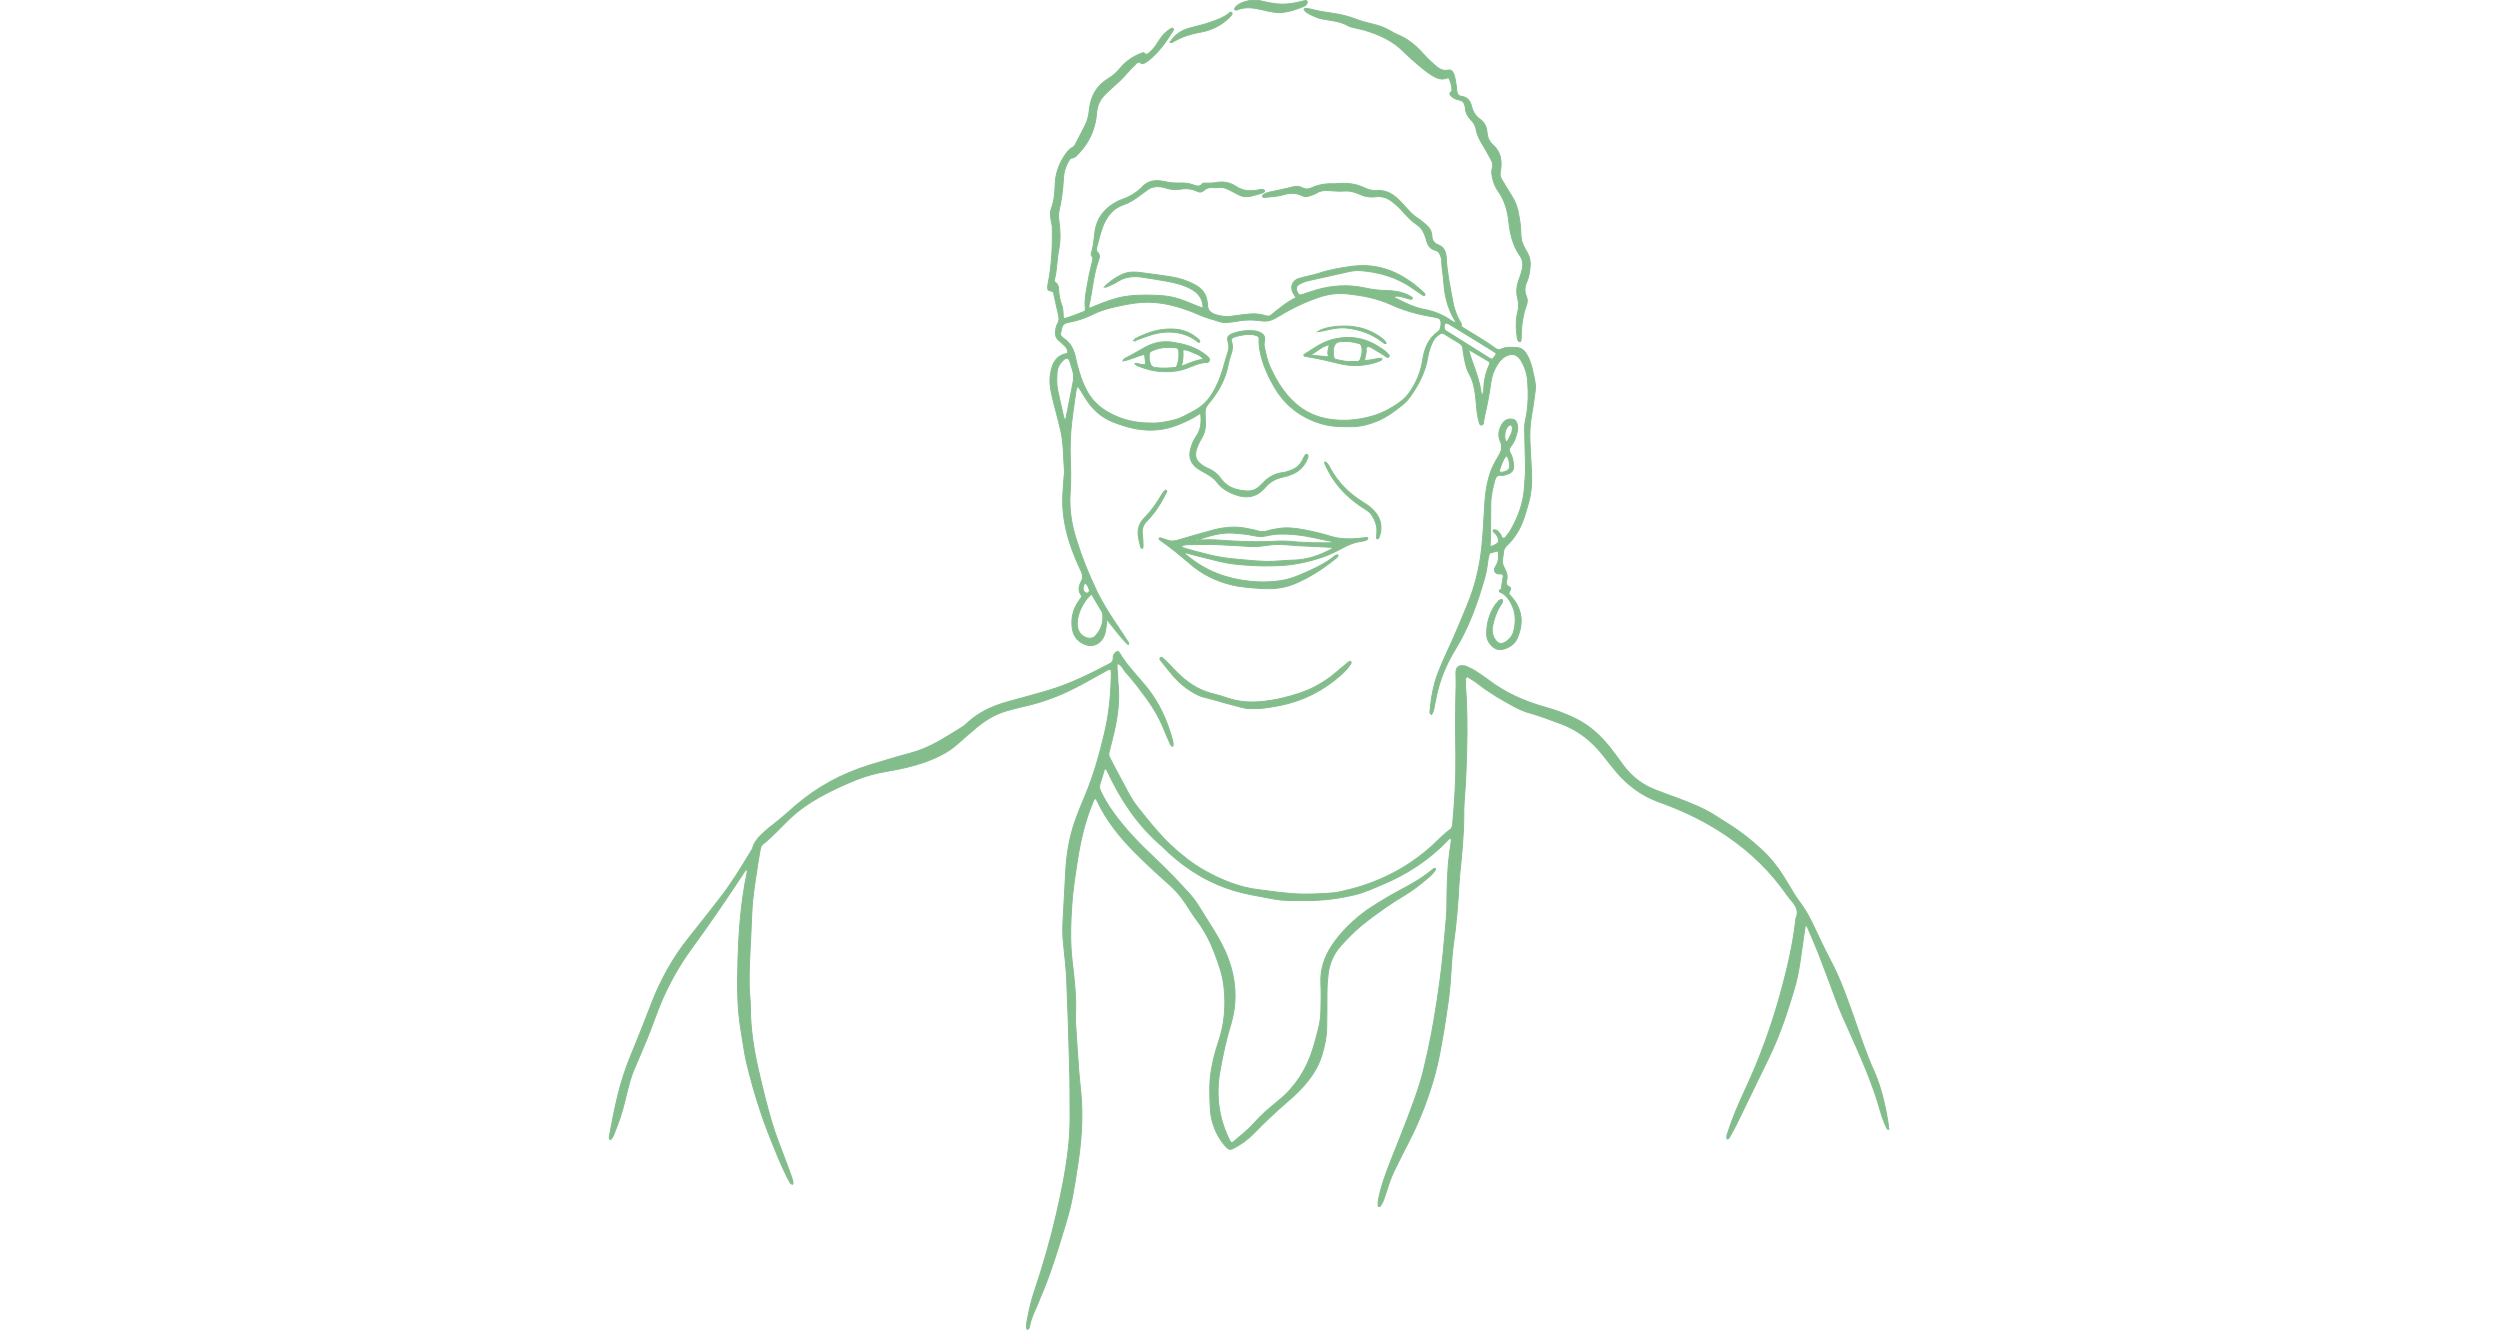 <?xml version="1.0" encoding="utf-8"?>
<!-- Generator: Adobe Illustrator 24.0.1, SVG Export Plug-In . SVG Version: 6.00 Build 0)  -->
<svg version="1.1" id="Layer_1" xmlns="http://www.w3.org/2000/svg" xmlns:xlink="http://www.w3.org/1999/xlink" x="0px" y="0px"
	 viewBox="0 0 1880 1000" style="enable-background:new 0 0 1880 1000;" xml:space="preserve">
<style type="text/css">
	.st0{fill:#82BD8B;stroke:#82BD8B;stroke-width:0.7;stroke-miterlimit:10;}
</style>
<g>
	<g>
		<g>
			<path class="st0" d="M1420.3,849.3c-1,0.1-1.3-0.6-1.6-1.3c-1.9-3.8-3.3-7.8-4.5-11.9c-6-21.6-15.2-41.9-24.3-62.3
				c-3-6.7-6.1-13.3-8.6-20.2c-4.5-12.1-9-24.2-13.6-36.2c-2.6-6.6-5.5-13.1-8.3-19.7c-0.3-0.7-0.6-1.4-1.4-1.7
				c-0.2,0.1-0.4,0.2-0.4,0.3c-0.5,3-0.9,6.1-1.4,9.1c-1.9,12.7-3.1,25.6-6.8,38c-5.3,17.9-11.2,35.6-19.4,52.4
				c-8.1,16.6-16.1,33.2-24.2,49.8c-1.5,3.1-3.3,6.1-4.9,9.1c-0.5,0.8-0.8,1.7-2,1.9c-0.9-1.9,0-3.6,0.6-5.4
				c3.3-10.5,7.7-20.5,12.3-30.5c11.3-24.1,20.4-49,27.4-74.6c4.8-17.6,9-35.4,11.1-53.6c0.1-0.6,0-1.2,0.2-1.7
				c2.5-5.4,0.2-9.5-3.3-13.5c-2.9-3.4-5.3-7.1-8-10.6c-13.2-17.4-29.4-31.4-47.9-42.9c-12.6-7.8-26-14.1-39.9-19.3
				c-1.4-0.5-2.9-1.1-4.3-1.6c-12.6-4.6-23-12.3-31.6-22.5c-3.2-3.8-6.3-7.8-9.4-11.7c-8.7-11.2-19.3-19.8-32.8-24.6
				c-7.6-2.7-15.1-5.8-22.9-7.9c-4.3-1.2-8.3-3-12.2-5.1c-8.9-4.9-17.8-9.9-25.9-16.3c-2.8-2.3-6-4-8.8-5.9
				c-1.7,0.6-1.3,1.7-1.4,2.6c-0.2,4.6,0.4,9.2,0.6,13.8c0.4,8.7,0.6,17.3,0.5,26c-0.2,17.7-0.8,35.4-2.2,53.1
				c-0.2,2.3-0.2,4.6-0.2,6.9c0.1,15.6-1.5,31.1-3.1,46.6c-0.2,2.3-0.4,4.6-0.5,6.9c-0.8,15.4-2.1,30.7-4.3,46
				c-0.7,4.9-1.1,10-1.4,14.9c-0.5,8.7-1.1,17.3-2.2,25.9c-1.1,8.2-2.4,16.4-3.7,24.5c-1.8,10.4-3.5,20.8-6.3,31.1
				c-4.9,18.1-11.6,35.4-20.2,52.1c-3.7,7.2-7.4,14.4-10.9,21.7c-2.7,5.6-4.4,11.5-6.3,17.3c-1,3.1-2,6.2-4,8.9
				c-0.2,0.2-0.7,0.3-1,0.2c-0.3-0.1-0.6-0.5-0.6-0.8c-0.2-3.5,0.8-6.9,1.6-10.2c2.5-10.1,6.5-19.7,10.3-29.4
				c6.8-17.2,13.8-34.2,19.4-51.8c2.7-8.7,4.5-17.5,6.5-26.3c3.5-16,6-32.1,8.3-48.3c2.4-16.6,3.7-33.3,5.2-49.9
				c0.4-4.6,0.5-9.2,0.5-13.8c0-9.2,0.4-18.5,1.1-27.7c0.4-4.6,1.1-9.2,1.7-13.7c0.2-1.6,0.7-3.3,0.2-4.9c-1.2-0.3-1.6,0.5-2.1,1
				c-14,14.8-30.6,25.6-49.3,33.5c-6.9,2.9-13.7,6.1-21,7.8c-9.6,2.3-19.2,3.8-29.1,4.2c-7.3,0.3-14.6,0.1-21.9,0
				c-6-0.1-11.8-1.4-17.7-2.5c-6.4-1.1-12.8-2.4-19.2-4.1c-19.9-5.5-37.1-15.6-52.2-29.5c-2-1.8-3.8-3.8-5.9-5.6
				c-17.6-15.3-30.1-34.3-39.9-55.3c-0.3-0.7-0.5-1.4-1.5-1.8c-1.1-0.1-0.9,0.9-1.1,1.5c-1,3.1-1.8,6.3-2.9,9.4
				c-0.7,2-0.5,3.7,0.3,5.5c2.5,5.4,5.5,10.5,9,15.4c9.2,13,20.2,24.3,31.7,35.1c9.1,8.6,17.8,17.6,26.2,26.9c2.7,3,5.1,6.3,7.2,9.7
				c3.7,5.9,7.4,11.7,11,17.6c5.5,8.9,10.3,18.1,13.1,28.2c4,14.2,4.1,28.5-0.2,42.7c-3.6,11.6-6.1,23.5-8.2,35.4
				c-3.2,18.2-0.9,35.6,7.5,52.2c0.8,1.5,1.4,1.8,2.6,0.8c5.1-4.4,10.5-8.5,15-13.5c5.6-6.4,12-11.9,18.6-17.2
				c12.8-10.4,21.4-23.6,26.2-39.3c1.6-5.1,3-10.3,4.3-15.6c1-4.1,1.6-8.3,1.7-12.6c0.2-7.1,0.3-14.2,0-21.4
				c-0.5-10.4,2.8-19.8,8.5-28.3c5.9-8.8,13.4-16.4,21.7-23c4.6-3.7,9.8-6.9,14.8-10c4.9-3,9.9-5.9,15-8.6
				c8.2-4.3,16.2-8.8,23.3-14.8c0.6-0.5,1.3-0.8,1.9-1.3c0.4-0.3,0.8-0.2,0.9,0.3c0.1,0.3,0.1,0.8-0.1,1.1c-1.2,1.5-2.4,3.1-3.8,4.3
				c-3.5,3-7.1,6-10.7,8.7c-2.8,2.1-5.7,4-8.6,5.8c-9.3,5.5-18.1,11.7-26.7,18.2c-7.8,5.8-14.7,12.4-21.1,19.6
				c-5.4,6-8.6,13.2-9.6,21.3c-0.6,5-0.9,10-0.9,15c0,8.7,0,17.3-0.2,26c-0.1,6.4-1.5,12.6-3.2,18.7c-3.1,11.3-9.8,20.4-17.9,28.6
				c-2.8,2.9-5.9,5.6-8.9,8.2c-8.6,7.4-16.8,15.2-24.8,23.4c-4.6,4.7-9.9,8.6-15.8,11.5c-1.6,0.8-2.9,0.7-4.2-0.5
				c-1.8-1.7-3.4-3.7-4.8-5.8c-4.9-7.4-7.6-15.5-8-24.4c-0.4-9.2-0.8-18.5,0.7-27.7c1.2-7.4,3.1-14.7,5.5-21.8
				c4.6-13.6,5.7-27.4,4.1-41.6c-0.5-4.6-1.5-9.1-2.9-13.5c-4.1-12.7-8.8-25-17-35.8c-3.1-4.1-5.9-8.6-8.7-12.9
				c-3.7-5.7-8.1-10.7-13.2-15.2c-8.9-7.9-17.7-16-26.1-24.5c-10.8-11.1-20.4-23-27.1-37.1c-0.4-0.9-0.9-1.7-1.6-2.8
				c-1.2,1-1.5,2.2-2,3.3c-5.8,13.9-9.2,28.5-11.5,43.4c-1.7,10.8-3.4,21.7-4.2,32.6c-1,14.4-1.5,28.8,0.2,43.2
				c1.6,13.6,3.2,27.1,2.5,40.9c-0.2,3.6,0.1,7.3,0.4,11c0.7,10.4,1.3,20.7,2.1,31.1c0.4,5.2,1,10.3,1.5,15.5
				c1.9,19.5,0.3,38.8-2.8,58.1c-1,6.1-1.9,12.2-3,18.2c-1.4,8-3.4,15.8-5.8,23.5c-5,16.4-9.8,32.8-16.3,48.6
				c-1.5,3.6-2.9,7.1-4.4,10.7c-2.4,5.7-5.2,11.1-6.3,17.3c-0.1,0.9-0.4,1.9-1.9,2.2c-0.7-2.6-0.2-5.3,0.3-7.8
				c1.3-6.8,2.8-13.5,5-20.1c6.5-19.3,12.2-38.9,16.8-58.8c4.1-17.6,7.6-35.3,9.4-53.4c0.7-7.1,0.9-14.2,0.9-21.3
				c-0.1-12.3,0-24.6-0.4-37c-0.6-21.2-1.2-42.3-2.1-63.5c-0.4-9.6-1.5-19.2-2.5-28.7c-0.6-5.6-0.6-11.1-0.3-16.7
				c0.6-11.7,1.3-23.4,1.9-35.2c0.6-13.5,2.6-26.8,7.1-39.6c2.2-6.4,4.8-12.6,7.4-18.8c6.6-15.7,11.2-31.9,15-48.4
				c3.4-14.5,4.7-29.2,4.9-44.1c0-0.9-0.1-1.9-0.2-2.7c-1-0.5-1.7-0.2-2.4,0.1c-2.5,1.4-5.1,2.8-7.6,4.2c-7,4-14.1,7.9-21.4,11.4
				c-11.3,5.4-23.1,9.5-35.4,12.1c-3.8,0.8-7.4,1.9-11.1,2.9c-9.5,2.6-17.5,7.7-24.9,14.1c-4.1,3.5-8.2,7-12.2,10.6
				c-7.4,6.7-16.2,10.9-25.6,14.2c-8.9,3.1-18.1,5.1-27.4,6.7c-8,1.3-15.8,3.3-23.3,6.3c-9.5,3.8-18.7,8.1-27.6,13
				c-8.6,4.8-16.6,10.4-23.7,17.3c-6.4,6.2-12.3,12.8-19.2,18.3c-1.6,1.2-1.8,2.9-2.1,4.6c-0.9,4.9-1.7,9.9-2.4,14.8
				c-0.9,5.5-1.7,11-2.4,16.6c-0.7,5.2-1.2,10.3-1.4,15.5c-0.4,11-1,21.9-1.5,32.9c-0.5,10.4-0.9,20.8,0.1,31.2
				c0.2,2.1,0.3,4.2,0.3,6.3c0,16.3,2.5,32.2,6.1,48c3,13.1,6.2,26.2,10,39.1c2.8,9.2,6.3,18.2,9.7,27.1c1.7,4.3,3.2,8.6,4.8,13
				c0.6,1.6,1.1,3.3,1.5,5c0.1,0.5-0.2,1.1-0.3,1.6c-0.5-0.2-1.3-0.3-1.5-0.6c-1-1.6-1.9-3.3-2.8-5c-4.5-9-8.2-18.2-11.9-27.5
				c-7.6-18.8-13.5-38-18.3-57.7c-1.9-7.9-2.8-15.9-4.2-23.9c-3.2-18.3-3-36.8-2.4-55.3c0.7-21.6,2.3-43,6.8-64.2
				c0.2-0.7,0-1.5,0-2.3c-1.5,0.1-1.8,1.3-2.4,2.2c-12.7,19.3-25.7,38.4-39.3,57c-8.7,11.9-15.9,24.5-21.8,37.9
				c-4.6,10.4-7.9,21.2-12.4,31.7c-2.7,6.4-5.3,12.8-8.1,19.1c-3.9,8.7-5.9,17.9-8.1,27c-1.9,8.1-4.7,15.8-7.8,23.5
				c-0.7,1.7-1.4,3.5-3,4.7c-1.1-1.2-0.7-2.4-0.5-3.5c3.7-20.3,7.8-40.4,15.8-59.5c5.5-13.3,10.8-26.7,16-40.2
				c6.9-17.7,16-34.1,27.9-48.9c7.7-9.6,15.3-19.3,22.8-29c8.9-11.4,16.5-23.7,23.9-36.1c0.4-0.7,0.9-1.3,1.1-2
				c1.5-5.7,5.7-9.5,9.8-13.2c1.7-1.5,3.5-3,5.4-4.4c6.1-4.7,11.8-9.9,17.6-14.9c16.1-13.8,34.5-23.7,54.8-30
				c10.1-3.1,20.2-6.2,30.4-8.9c7.7-2,14.9-5.1,21.8-9c5.5-3.1,10.9-6.4,16.3-9.8c1.8-1.1,3.6-2.3,5.1-3.8
				c8.6-8.2,19-12.9,30.2-16.1c10.4-2.9,20.8-5.6,31.1-8.7c15.9-4.7,30.7-12,45.4-19.7c2-1,3.5-2.1,3.3-4.8c-0.1-1.6,0.7-2.9,1.9-4
				c1.1-1,2.1-1.1,2.8,0.2c5.6,9.6,13.5,17.3,20.4,25.8c9.4,11.6,15.4,24.7,19.3,39c0.5,1.8,1.1,3.6,0.5,5.6c-1.3-0.2-1.6-1.2-2-2
				c-1.6-3.5-3.2-7-4.6-10.6c-3.3-8.3-7.7-15.9-12.9-23.1c-4.7-6.4-9.4-12.7-14.6-18.6c-0.1-0.1-0.2-0.3-0.4-0.4
				c-2.6-2.4-3.5-6.4-7.2-7.7c-0.8,3.4,0.4,6.8,0.3,10.2c-0.1,1.5,0.1,3.1,0.2,4.6c1.4,12.8-0.3,25.3-3.2,37.8
				c-1.1,4.7-2.3,9.3-3.5,14c-0.4,1.4-0.4,2.6,0.3,3.9c0.9,1.7,1.7,3.5,2.6,5.2c3.9,7.3,7.8,14.6,11.7,21.9c2.3,4.3,4.9,8.2,8,12
				c7.6,9.4,15.1,19,24,27.3c7.8,7.2,16.1,13.9,25.3,19c12.5,6.9,25.6,12.4,39.9,14.2c8.6,1.1,17.1,2.3,25.8,3
				c10.6,0.8,21.2,0.2,31.7-0.6c1.9-0.2,3.8-0.7,5.7-1.1c26.1-5.7,49.3-17.1,69-35.3c4.1-3.8,7.9-7.9,12.5-11.2c1.4-1,1.6-2.4,1.8-4
				c1.6-17.3,2.6-34.6,2.4-51.9c-0.3-17.7-0.3-35.4,0.2-53.1c0.1-2.3-0.1-4.6-0.1-6.9c0-1.3-0.1-2.7,0.2-4c0.4-2.1,2-3.3,4.1-3.3
				c1.4,0,2.7,0.1,3.9,0.7c2,1.1,4.2,1.9,6.1,3.1c3.4,2.2,6.8,4.5,10,6.9c12.7,9.7,27,16.1,42.3,20.4c8.1,2.2,16.1,5.1,23.7,8.9
				c10,5,18.1,12.3,25,20.9c3.6,4.5,7,9.2,10.4,13.9c6.4,8.8,14.7,15,24.9,18.9c10.6,4.1,21.4,7.6,31.7,12.3c4.6,2.1,9,4.4,13.2,7.1
				c2.9,1.9,5.8,3.8,8.8,5.6c9.4,5.8,18,12.6,26,20.1c5.8,5.4,10.8,11.5,15.1,18.2c2.9,4.5,5.6,9.2,8.4,13.8
				c1.1,1.8,2.2,3.6,3.5,5.3c4.6,6,8.4,12.4,11.5,19.2c4.2,8.9,8.3,17.7,12.9,26.4c7.7,14.5,13,30,18.4,45.4
				c4.3,12.3,8.4,24.7,13.8,36.7c6,13.2,9.1,27.3,11.3,41.6c0.1,0.8,0.2,1.5,0.1,2.3C1420.7,848.6,1420.5,848.9,1420.3,849.3z"/>
			<path class="st0" d="M903.5,311.1c-1.1-0.4-1.8,0.3-2.6,0.8c-4.5,3-9.4,5.2-14.4,7.3c-9.3,3.8-18.8,5.1-28.8,3.8
				c-7.3-0.9-14.2-3.1-21-5.8c-8.8-3.5-15.2-9.6-20.2-17.4c-1.9-3-3.6-6.3-6-9.3c-1.2,1.6-1.3,3.1-1.5,4.5
				c-1.1,7.6-2.2,15.2-3.1,22.9c-1,8.8-1.3,17.7-1,26.5c0.3,8.7,0.5,17.3-0.1,26c-0.9,11.9,0.9,23.5,4.4,34.7
				c4.2,13.6,9.5,26.8,15.7,39.7c4.9,10,11,19.4,17.3,28.6c2,3,4,6.1,6,9.2c0.4,0.6,1.1,1.2,0.2,2.2c-5.8-5.4-10.3-12-16.2-19.1
				c-0.1,4.9-0.6,8.5-1.7,11.9c-2,5.7-7.8,9.2-13.2,7.5c-6-1.9-9.9-5.9-10.9-12.2c-1.1-7.3,0.3-14.2,4.5-20.4c0.7-1,1.4-1.9,2-2.8
				c0.4-0.7,0.7-1.4,0.2-2.1c-2.6-3.4-1.8-7,0-10.3c1.4-2.7,1.2-4.9,0-7.6c-3.7-7.8-7-15.8-9.5-24.1c-3.2-10.8-4.9-21.8-4.4-33
				c0.2-5.2,0.7-10.4,1.1-15.5c0.1-1,0.3-1.9,0.2-2.9c-0.9-9.7-0.5-19.6-2.6-29.3c-2.1-9.8-5.1-19.3-7.2-29.1
				c-1.2-5.3-1.6-10.6-0.5-16c1.3-6.9,4.2-12.4,11.8-13.9c0.9-0.2,1.1-1,0.9-1.8c-0.2-1.6-1.1-2.9-2.2-4c-1.5-1.5-3.1-2.9-4.7-4.3
				c-1.7-1.5-2.4-3.3-2.3-5.6c0.1-2.3,0.4-4.7,1.6-6.7c1.2-2,1.3-4,0.8-6.1c-0.6-2.8-1.3-5.6-1.9-8.4c-0.5-2.4-1.1-4.9-1.6-7.3
				c-0.4-2.4-0.3-2.4-3.2-3.1c-0.8-0.2-1.5-0.6-1.5-1.5c-0.1-0.9,0-1.9,0.1-2.9c2.9-14.2,3.6-28.6,3.3-43c0-1.9-0.6-3.8-0.9-5.7
				c-0.5-2.9-0.8-5.8,0.2-8.6c2.3-6.1,2.7-12.4,2.9-18.7c0.3-7.5,2.7-14.3,6.7-20.6c1.8-2.8,3.7-5.4,6.7-7c0.9-0.5,1.4-1.2,1.8-2.1
				c2.4-4.8,5-9.5,7.4-14.4c1.8-3.6,2.7-7.5,3.1-11.6c1-9.9,5.3-18,14.1-23.3c3.5-2.1,6.5-4.7,9.1-7.9c4.1-5.1,9.3-8.6,15.3-11
				c0.9-0.4,2-1.1,2.7-0.4c1.9,1.8,3,0.5,4.3-0.6c3-2.5,5-5.8,7.1-9.1c2.3-3.6,5.2-6.7,9-8.8c0.5-0.3,1.1-0.4,1.5,0.2
				c0.2,0.3,0.3,0.8,0.1,1.1c-5.1,8.2-10.6,16.1-18.1,22.3c-1.2,1-2.5,1.8-3.8,2.5c-0.6,0.3-1.8,0.6-2.1,0.3
				c-2.4-2.4-3.7-0.2-5.1,1.2c-2,2-4.1,4-6,6.3c-3.1,3.7-6.7,6.9-10.3,10.1c-2.2,1.9-4.3,3.9-6.3,6c-3.6,3.7-5.6,8-6,13.3
				c-0.9,11.5-5.1,21.7-13,30.1c-1.7,1.8-3.1,3.9-5.9,4.1c-1,0.1-1.5,1.1-2,1.9c-2.5,4.2-3.9,8.8-4.1,13.7c-0.4,8.1-1.4,16.1-3.3,24
				c-0.6,2.7-0.4,5.4,0,8c1,7.3,1.2,14.5-0.3,21.8c-1.4,7.2-1.2,14.6-3.1,21.7c-0.3,1-0.1,1.9,0.8,2.5c1.8,1.2,2.2,3,2.3,5
				c0.2,4.3,0.9,8.4,2.5,12.4c1.2,3.2,0.6,6.5,1.2,9.8c5.4-1.3,10.3-3.5,15.3-5.4c0.8-0.3,1.2-1.1,1.1-1.8c-0.9-7.2,0.8-14.2,2-21.1
				c0.8-4.9,2.1-9.8,3.2-14.6c0.3-1.5,0.9-2.8-0.4-4.3c-1-1.1-0.1-2.6,0.2-3.9c1-4.1,1.6-8.3,2-12.5c1-11.3,7-19.3,16.9-24.5
				c1.4-0.7,2.8-1.3,4.3-1.8c5.2-1.8,9.7-4.6,13.7-8.3c0.1-0.1,0.3-0.2,0.4-0.4c4.7-5.6,11-6,17.4-4.5c3.8,0.9,7.6,1.1,11.4,1
				c3.5-0.1,6.9,0.2,10.2,1.5c2.4,0.9,4.7,1.6,6.7-0.9c0.6-0.8,1.8-0.5,2.7-0.5c2.5-0.1,5,0.1,7.5-0.4c5.4-1.1,10.6-0.1,14.9,2.8
				c5.3,3.6,10.7,3.8,16.5,2.8c1.5-0.3,3-0.9,4.5-0.2c0.3,0.1,0.6,0.5,0.7,0.8c0.1,0.3-0.2,0.7-0.4,0.9c-0.6,0.4-1.3,0.8-2.1,1
				c-2.4,0.7-4.8,1.4-7.2,2c-3.3,0.9-6.5,0.7-9.5-0.8c-2.7-1.4-5.5-2.8-8.2-4.2c-2.3-1.1-4.6-1.8-7.2-1.4c-1.3,0.2-2.7,0.3-4,0.1
				c-2.6-0.3-4.9,0.2-6.9,2c-1.6,1.5-3.5,1.7-5.4,0.7c-4.4-2.2-8.9-2.2-13.5-1.4c-3.1,0.5-6.1,0-9.1-0.8c-1.5-0.4-3-0.9-4.5-1.1
				c-3.7-0.4-7.3,0-10.3,2.4c-1.8,1.4-3.8,2.7-5.6,4.1c-3.7,2.8-7.6,5.4-12,6.9c-8.7,2.9-13.3,9.5-16.2,17.6
				c-1.7,4.7-2.8,9.6-4.1,14.4c-0.4,1.3-0.5,2.7,0.6,3.8c1.8,1.8,1.6,3.7,0.8,5.9c-4.1,11.1-4.6,23-7.3,34.4
				c-0.1,0.5,0.1,1.1,0.2,1.9c7-2.9,13.9-5.8,21.1-7.7c7.1-1.9,14.4-2.3,21.7-2.3c7.5,0.1,15,0.2,22.3,2.2c7,1.9,13.5,5.2,20.5,7.7
				c0-6.9-3.2-11.2-8.6-14.3c-5.8-3.3-12.1-4.8-18.6-6c-5.9-1.1-11.8-2-17.6-2.9c-6.8-1.1-13.4-0.8-19.4,3.1
				c-2.6,1.7-5.5,2.8-8.3,4.1c-0.5,0.2-1.1,0.1-1.8,0.1c4-4.4,12-9.5,16.7-10.7c3.6-0.9,7.3-0.7,10.9-0.2c7.4,0.9,14.9,2,22.3,3.1
				c6.5,1,12.7,3,18.5,6.2c5.1,2.7,8.3,6.8,9,12.6c0.1,0.6,0.3,1.1,0.3,1.7c-0.3,5.2,2.8,7.2,7.4,8.4c3.8,1,7.5,1.4,11.4,0.7
				c4.4-0.7,8.8-1.2,13.2-1.6c4.1-0.4,8.1,0.2,12,1.4c1.4,0.4,2.5,0.4,3.7-0.5c6-4.8,11.8-9.9,18.9-13.2c-1-1.5-1.8-2.6-2.4-3.8
				c-2.2-4.5-0.3-9.1,4.5-10.6c3.1-0.9,6.3-1.6,9.5-2.4c1.7-0.4,3.4-0.7,5-1.3c8.4-2.9,17.1-4.3,25.9-5.5c13.2-1.7,25.7,1,37.2,7.6
				c5.9,3.4,11.2,7.4,16.1,12.1c0.4,0.4,0.8,0.8,1.1,1.3c0.1,0.2,0,0.8-0.2,1c-0.2,0.2-0.7,0.2-1,0.1c-2.6-1.7-5.1-3.4-7.6-5.2
				c-12-8.5-25.4-12.5-39.9-13.6c-2.9-0.2-5.8,0.1-8.6,0.8c-10.3,2.3-20.6,4.6-30.9,6.9c-1.9,0.4-3.7,1.1-5.4,2
				c-3.4,1.7-3.9,3.8-2.1,7.1c0.8,1.5,1.6,1.8,3.4,1.2c3.5-1.1,6.9-2.4,10.4-3.4c12-3.5,24.2-4.3,36.5-1.6c5.5,1.2,10.9,1.9,16.5,2
				c6.4,0.1,12.6,1.2,18.3,4.5c0.7,0.4,1.3,0.9,1.1,1.7c-0.1,0.3-1.1,0.4-1.6,0.3c-1.7-0.4-3.3-0.9-5-1.4c-2.2-0.7-4.4-1.2-6.8-0.7
				c-0.2-0.2-0.4-0.6-0.6-0.6c-0.4,0-0.5,0.3-0.2,0.6c0.3,0.3,0.6,0.3,0.8-0.1c-0.2,1.3,0.9,1.5,1.7,1.9c6.6,3.3,13.3,6.6,20.7,8
				c7.2,1.3,13.9,4,19.9,8.2c1.1,0.7,2.3,1.3,3.5,1.9c0.4-0.1,0.5-0.1,0.1,0.1c0,0-0.2-0.2-0.2-0.2c0.4-1.1-0.3-1.8-0.8-2.6
				c-5.1-8.7-7.3-18.2-7.9-28.1c-0.3-5.4-1.6-10.7-1.5-16.1c0-1.3-0.6-2.6-1-3.9c-0.6-1.7-1.6-3.2-3.4-3.6c-4.3-1.1-6.3-4.1-7.2-8.2
				c-0.2-0.9-0.6-1.8-0.9-2.7c-1.1-3.3-2.9-6.3-5.9-8.3c-4.7-3.2-8.4-7.3-12.1-11.5c-1.9-2.1-4.1-4-6.4-5.8c-3.7-3-7.9-4.6-12.9-3.9
				c-4.5,0.6-8.8-0.4-12.9-2.3c-3.6-1.6-7.2-2.4-11.2-2c-3.8,0.3-7.7-0.2-11.5-0.4c-3.2-0.2-6.1,0.2-8.8,1.9c-1.5,0.9-3.2,1.4-4.8,2
				c-2.1,0.8-4.1,0.9-6.2-0.1c-4.6-2.3-9.3-2-14-0.6c-4.7,1.4-9.5,1.4-14.2,2c-0.6,0.1-1.1-0.1-1.3-0.8c-0.2-0.7,0.3-1.1,0.7-1.4
				c1.4-1,3.1-1.5,4.8-1.9c5.6-1.2,11.3-2.3,16.9-3.8c2.6-0.7,4.9-0.7,7.2,0.5c2.4,1.3,4.7,1.3,7.1,0.2c5.3-2.4,11-3.4,16.9-3.1
				c1.5,0.1,3.1-0.2,4.6-0.3c6.2-0.3,12.3,0.5,18,3.2c3.2,1.5,6.4,2.5,10,2.2c6-0.4,10.9,2.1,15.1,6c2.7,2.4,5.1,5.2,7.6,7.9
				c2.3,2.6,4.7,5,7.7,6.9c2.1,1.3,4,3,5.9,4.6c2.8,2.3,4.7,5.1,4.8,8.8c0.1,3.2,1.7,5.5,4.7,6.6c4.4,1.7,5.9,5.4,6.1,9.6
				c0.5,10.8,2.8,21.4,4.7,31.9c1,5.7,2.7,11.2,5.7,16.2c0.4,0.6,1,1.4,0.9,2.1c-0.2,1.5,0.6,2.1,1.6,2.7c1.3,0.8,2.6,1.6,3.9,2.4
				c6.9,4.2,13.9,8.3,20.4,13.1c1.4,1,2.6,1.2,4.2,0.4c3.6-1.8,7.6-1.3,11.3-1.2c3.4,0.1,6.1,2.2,7.8,5.2c1.9,3.2,3.1,6.6,4,10.2
				c0.9,3.3,1.5,6.8,2.2,10.2c0.6,2.9,0.4,5.8,0,8.6c-0.7,5.1-1.3,10.3-2.3,15.4c-1.4,7.4-1.8,14.9-1.4,22.4
				c0.3,7.7,0.9,15.4,1.2,23.1c0.3,6.9-0.2,13.9-2,20.6c-1.4,5-2.7,10-4.6,14.9c-2.6,6.9-6.5,13.1-11.9,18.2
				c-1.6,1.5-2.6,3.2-2.7,5.5c-0.1,2.5-1,5-0.7,7.4c0.2,2.2,1.5,4.3,2.5,6.4c1.1,2.4,1.3,4.8,0.6,7.3c-0.5,1.7-0.4,3.2,1.6,4.3
				c1.9,1.1,1.7,1.6,0.7,3.8c-0.2,0.5-0.5,1-0.8,1.6c2.3,2.6,4.6,5.1,6.3,8.2c4.5,8.5,3.9,17,0.1,25.5c-1.9,4.3-5.7,6.7-10.1,8
				c-3.1,1-6.2,0.2-8.6-2.1c-2.4-2.3-4.1-5.1-4.2-8.6c-0.2-7.9,1.7-15.2,6-21.9c0.2-0.3,0.4-0.7,0.7-0.9c1.5-1.5,2.3-4,5.1-3.7
				c0.7,2.4-1.2,3.8-2.2,5.6c-2.6,4.6-4.2,9.5-5.2,14.6c-0.6,3.5,0,6.9,2,9.9c2,3.1,4.6,3.8,7.9,1.7c2.8-1.8,5-4.4,5.9-7.6
				c2.3-8.6,1.6-16.8-3.6-24.3c-1.7-2.4-3.6-4.4-6.5-5.5c-0.6-0.2-1.1-1.1-0.1-1.7c0.5-0.3,1.2-0.7,1.2-1c-0.1-3.1,1-6.1,1.2-9.1
				c0.1-1-0.3-1.9-1.6-1.9c-1.1,0-2.3,0.2-3.4-0.4c-1.4-0.8-2-2.6-1.3-4c2.9-5.3,3-5.9,2.7-12.6c-2.1-0.4-3.9,1-6,1.2
				c-0.4,0-0.9,0.8-1,1.3c-0.4,1.7-0.8,3.4-1,5.1c-0.5,4.8-1.4,9.5-2.8,14.1c-5.2,17.9-11.5,35.5-21.3,51.5
				c-6.9,11.2-12,23.2-14.6,36.2c-0.6,2.8-1.2,5.6-1.7,8.5c-0.3,1.7-0.8,3.3-1.8,4.8c-1.6-0.5-1.3-1.8-1.2-2.8
				c0.9-9.8,2.5-19.4,6.1-28.7c4.5-11.5,10.1-22.4,14.8-33.8c5-12.1,10.5-23.9,13.7-36.7c2.1-8.2,3.6-16.5,4.4-25
				c1-10.7,1.6-21.5,2.2-32.2c0.4-6.1,1.2-12.2,2.8-18.2c1.2-4.7,3-9.1,5.4-13.3c0.7-1.2,1.3-2.4,2-3.5c2.2-3.5,3.4-6.9,1.4-11.3
				c-1.7-3.7-1.3-7.9,0.7-11.7c1.5-2.9,3.6-5,7.1-5c2.6,0,4,1,4.8,3.3c0.5,1.7,0.7,3.3,0.4,5.1c-0.8,4.4-2.2,8.6-5,12.1
				c-1.4,1.7-1.5,3.3-0.4,5.2c1.5,2.5,2,5.4,2.4,8.3c0.6,4.2-1.1,6.5-5.2,7.7c-1.3,0.4-2.7,0.9-3.9,0.7c-3.2-0.4-4.4,1.2-5.1,4
				c-1.5,5.8-2.9,11.6-2.9,17.6c0,8.1-0.1,16.2-0.2,24.3c0,2.4-0.3,4.9-0.4,7.1c1.5,0.6,2.2-0.1,3.1-0.5c3.7-1.8,4.1-3.1,2.4-6.7
				c-0.7-1.5-1.9-2.4-3-3.5c-0.2-0.2-0.3-0.8-0.2-1c0.2-0.3,0.7-0.5,1-0.4c0.7,0.1,1.6,0.2,2.1,0.6c0.9,0.7,1.5,1.7,2.3,2.5
				c0.9,1,0.7,3,2.2,3.2c1.8,0.3,2.3-1.7,3.3-2.7c0.9-1,1.7-2.1,2.3-3.3c5.6-9.8,9.5-20.1,10.3-31.5c0.3-4.4,0.7-8.8,0.9-13.2
				c0.1-3.5-0.1-6.9-0.2-10.4c-0.2-6.9-0.4-13.8-0.5-20.8c0-2.5,0.2-5,0.8-7.4c2.1-9.5,2.2-19.1,1.5-28.7c-0.4-5.6-2.1-11-5.1-15.8
				c-2.8-4.5-6.7-5.5-11.4-3c-2.8,1.5-4.8,3.8-6.4,6.5c-2.5,4-4.1,8.4-4.7,12.9c-1.2,9-2.9,17.8-5,26.6c-0.3,1.5-0.4,3-0.7,4.5
				c-0.1,0.5-0.6,1-1,1.2c-0.8,0.3-1.5-0.2-1.8-1c-0.4-1.1-0.6-2.2-0.9-3.3c-1.5-6-1.5-12.2-2.3-18.3c-0.7-5.4-1.7-10.5-4.4-15.4
				c-2.9-5.1-3.7-10.9-4.7-16.6c-0.2-0.9-0.2-1.9-0.3-2.9c-0.2-1.6-0.9-2.9-2.3-3.8c-4-2.4-7.9-4.8-11.8-7.2
				c-1.1-0.7-2.1-0.6-3.2,0.1c-2.4,1.4-4.2,3.3-5.4,5.8c-1.8,3.6-3,7.5-3.7,11.5c-1.7,10.9-6.6,20.4-12.9,29.3
				c-1.7,2.4-3.6,4.6-5.8,6.4c-5.7,4.6-11.5,9-18.3,12c-6.8,2.9-13.7,4.8-21.2,4.7c-6.9-0.1-13.8,0-20.6-1.9
				c-15.3-4.3-27.4-12.9-35.7-26.5c-5.5-9.1-9.9-18.7-11.8-29.3c-0.4-2.5-0.7-4.9-0.6-7.4c0.2-2.4-0.4-3-2.7-3.7
				c-0.7-0.2-1.5-0.4-2.2-0.5c-4.7-0.5-9.2,0.5-13.6,1.8c-2,0.6-2.8,1.8-2.2,3.4c1.4,3.7,0.6,7.1-0.7,10.7
				c-1.2,3.4-1.8,7.1-2.7,10.6c-2.5,9.7-7.6,18.1-14,25.6c-1.9,2.3-2.7,4.4-2.4,7.2c0.2,2.5,0.1,5,0.2,7.5c0.2,4-0.8,7.6-2.8,11
				c-1.6,2.6-3,5.4-3.9,8.3c-1.6,5.3-0.5,8.8,4.1,12c1.2,0.9,2.6,1.7,4,2.3c4.2,1.7,7.7,4.4,10.3,8.1c4.7,6.6,11.6,8.5,19.1,9.1
				c3.8,0.3,7.2-0.9,10-3.6c0.8-0.8,1.7-1.6,2.5-2.4c4.1-4.3,8.9-7.2,15-7.8c2.1-0.2,4.1-1.1,6.1-1.8c3.8-1.4,6.6-3.8,8.5-7.4
				c0.4-0.9,0.8-1.8,1.3-2.6c0.6-0.9,1.1-2.5,2.4-1.8c1.1,0.6,0.4,2.1,0,3.2c-2.2,5.5-6,9.4-11.4,11.6c-2.3,1-4.7,1.7-7.1,2.2
				c-5.1,1.1-9.4,3.4-12.8,7.3c-0.4,0.4-0.8,0.8-1.2,1.3c-5.9,6.5-13.2,7.6-21.1,4.8c-5.5-1.9-10.6-4.7-14.2-9.5
				c-2.1-2.8-5-4.8-8-6.5c-2.2-1.2-4.4-2.4-6.5-3.8c-5.1-3.4-7.1-8.5-5.5-14.5c0.9-3.6,2.3-7,4.4-10c3.8-5.4,3.9-11.4,3.1-17.7
				c0.3,0.1,0.4,0.1,0.1-0.1C903.5,310.9,903.5,311,903.5,311.1z M865.5,318.1c5.5,0.4,11.7-0.9,17.9-2.4c4.9-1.2,9.2-4,13.6-6.2
				c6.3-3.2,11.3-7.9,14.9-14c3.2-5.3,5.6-11,7.4-16.9c1.4-4.6,2.6-9.3,4.1-13.8c0.8-2.5,1-4.7,0.2-7.3c-1.1-3.6-0.4-5,2.8-6.4
				c5.6-2.3,11.5-2.9,17.6-2.2c1.5,0.2,3,0.8,4.3,1.5c2,1.1,3.1,2.9,2.7,5.3c-0.3,1.7-0.6,3.4-0.2,5.1c1.1,5.1,2.1,10.1,4.2,14.9
				c2.6,5.8,5.6,11.4,9.3,16.6c8.6,12.1,19.6,20.3,34.6,22.8c10.9,1.8,21.5,1,32-1.9c8-2.2,15.4-6,22.1-11c2.8-2.1,5.2-4.5,7.2-7.4
				c5-7.4,8.4-15.4,9.7-24.4c1.2-8.2,4.2-15.6,11.2-20.8c0.7-0.6,1.6-1.3,1.8-2.1c0.7-2.2,1.2-4.6,0.3-6.8c-0.8-2.1-3.3-1.6-5-2.3
				c-0.5-0.2-1.1-0.2-1.7-0.3c-10.7-1.8-21-4.7-30.8-9.2c-10.3-4.6-21.2-6.7-32.4-7.9c-6.9-0.7-13.8,0-20.5,2.2
				c-11.6,3.8-22.4,9.2-32.8,15.5c-3.7,2.3-7.3,3.2-11.4,2.6c-5.7-0.8-11.5-1-17.2,0.1c-2.5,0.5-5,0.7-7.4,1
				c-1.9,0.2-3.8,0.4-5.7-0.2c-5.9-1.9-11.9-3.3-17.5-5.9c-2.4-1.1-4.9-2.1-7.5-3c-11.1-4-22.4-6.6-34.4-5.9
				c-7.2,0.5-14.1,1.9-21,3.5c-5.2,1.2-10.5,2.7-15.3,5.1c-6.1,3.1-12.4,5.3-19,6.4c-3.2,0.6-4.8,1.9-5.3,4.9
				c-0.2,0.9-0.3,1.9-0.6,2.8c-0.6,1.5,0,2.6,1.2,3.5c0.4,0.4,0.8,0.8,1.3,1.1c4.9,3.4,7.3,8.2,8.5,13.9c1.8,8.3,4.1,16.4,7.9,24
				c4,8.1,10.1,14,18,18.1C844,315.8,854,318.2,865.5,318.1z M820.8,446.7c-4.5,3.9-8.4,10.5-9.9,16.4c-0.4,1.5-0.8,3-0.8,4.5
				c-0.2,4.7,0.9,8.8,5.4,11.3c2.8,1.6,6.5,1.5,8.5-0.9c4.1-4.7,6-10.2,5.2-16.5c-0.1-0.7-0.5-1.4-0.9-2.1
				C825.9,455.3,823.4,451.2,820.8,446.7z M801.3,316c1.6-8,3-15.4,4.5-22.7c2.2-10.6,2.2-10.6-1-20.7c-0.1-0.4-0.3-0.7-0.4-1.1
				c-0.8-2.3-2.4-2.7-4.3-1.1c-3,2.6-5,5.8-5.2,9.9c-0.3,4.6-0.4,9.2,0.6,13.7c1.5,6.7,3,13.4,4.5,20.2
				C800.1,314.7,800.6,315.1,801.3,316z M1122.3,270.1c0.5-0.6,1.1-1.3,1.7-2.1c1.5-2.1,1.5-2.3-0.6-3.6
				c-10.9-6.8-21.9-13.5-32.9-20.2c-0.8-0.5-1.7-0.9-2.6-1.2c-0.3-0.1-0.8,0-1.1,0.2c-1.3,1-1,4.6,0.4,5.5
				c10.6,6.6,21.1,13.3,31.7,19.9C1120,269.2,1120.9,270,1122.3,270.1z M1104.5,263.8c3.4,11.2,8.5,21.9,9.7,34.1
				c1.3-2,1.5-3.8,1.6-5.5c0.2-6.4,1.6-12.6,4.3-18.4c0.5-1.1,0.2-1.8-0.8-2.4c-4.5-2.6-8.9-5.3-13.4-7.9
				C1105.8,263.6,1105.3,263.7,1104.5,263.8z M1132.7,342.6c-2.6,3.4-3.9,7.3-5.1,11.2c-0.3,0.9,0.4,1.4,1.3,1.3
				c0.8,0,1.5-0.1,2.3-0.3c3.2-0.8,4.6-2.7,4-5.8C1134.8,346.9,1134.8,344.5,1132.7,342.6z M1131.6,328.4c0.1,0.6,0.1,1.4,0.3,2.1
				c0.1,0.5,0.3,1.1,0.7,1.4c0.7,0.5,1-0.3,1.3-0.7c0.9-1.7,1.8-3.4,2.6-5.1c0.4-0.9,0.6-1.8,0.7-2.8c0.2-1.3,0.3-2.7-0.9-3.6
				c-0.8-0.6-2.4,0.7-3.4,2.4C1131.8,324.1,1131.7,326.2,1131.6,328.4z M816.2,438.3c-1.4,1.4-1.8,2.9-1.7,4.6
				c0.1,1.2,0.7,2.1,1.7,2.8c0.7,0.4,1.4,0.5,2.1,0c0.6-0.5,1.1-1.1,0.9-1.9C818.7,441.8,817.8,439.9,816.2,438.3z"/>
			<path class="st0" d="M1140.2,245.5c0-3.5,0.1-6.9,1-10.3c1-3.6,1-7.2,0.1-10.8c-1.3-5-0.7-9.9,1.2-14.7c0.8-2,1.4-4,1.9-6
				c1.2-4.1,1-8-1.5-11.6c-5.4-7.7-7.3-16.5-8.3-25.5c-0.9-8.2-3-15.8-7.8-22.6c-2.1-3-3.6-6.3-4.4-10c-0.5-2.5-1-5.1-0.2-7.4
				c0.8-2.5,0.2-4.5-0.9-6.5c-2.1-3.9-4.2-7.8-6.5-11.5c-2.1-3.5-4-7-4.7-11.1c-0.5-2.5-1.5-4.8-3.3-6.6c-2.8-2.8-4.8-6-4.9-10.1
				c0-0.7-0.4-1.5-0.6-2.2c-0.5-1.8-1.6-2.9-3.6-3.3c-2.5-0.5-4.8-1.3-6.6-3.3c-0.8-0.9-1.4-1.9,0.1-2.8c0.4-0.2,0.7-0.9,0.7-1.4
				c-0.1-2.9-0.8-5.7-2-8.4c-0.3-0.8-1.1-1.1-1.9-0.7c-3.8,1.6-7.1,0.3-10.4-1.6c-3.9-2.2-7.2-5.1-10.6-7.9
				c-3.8-3.2-7.6-6.5-11.1-10c-8.5-8.7-19.1-13.4-30.5-16.7c-1.8-0.5-3.8-0.8-5.6-1.3c-1.9-0.5-3.9-0.7-5.5-1.6
				c-6-3.5-12.7-4.1-19.3-5.2c-4.2-0.7-8-2.6-11.7-4.6c-1-0.5-1.7-1.5-2.5-2.3c-0.1-0.1-0.1-0.4-0.1-0.5c0.2-0.3,0.5-0.7,0.7-0.7
				c1.5,0.1,3.1,0.2,4.5,0.6c5.4,1.5,10.9,2.3,16.4,3.1c5.9,0.8,11.7,2.3,17.3,4.4c4.1,1.6,8.4,2.7,12.7,3.7
				c4.9,1.1,9.5,2.9,13.9,5.5c1.5,0.9,3,1.7,4.6,2.4c7.7,3.1,13.9,8.2,19.3,14.3c2.8,3.2,5.9,6.1,9.1,8.9c2.8,2.5,5.8,4.4,9.9,3.5
				c2-0.4,3.2,0.9,4,2.6c1.3,3,1.5,6.3,2.1,9.6c0.2,1.3,0.1,2.7,0.4,4c0.4,1.8,1.1,3.2,3.2,3.5c4.4,0.5,6.8,3.3,7.8,7.4
				c0.9,4.1,2.9,7.4,6.4,9.9c3.2,2.2,4.8,5.4,5.2,9.3c0.1,1,0.2,1.9,0.4,2.9c0.6,2.7,1.8,5,3.9,6.9c6.2,5.4,7.2,12.4,5.8,20
				c-0.4,2.3-0.3,4.1,0.9,6c2.6,4.3,5.1,8.6,7.8,12.8c2.3,3.6,3.8,7.5,4.7,11.7c1.1,5.5,2,11,2,16.6c0,3.8,1,7.2,2.8,10.5
				c0.6,1.2,1.3,2.3,2,3.5c1.8,3.3,2.6,6.7,2.2,10.5c-0.4,3.8-0.8,7.7-2.4,11.2c-1.7,3.7-2.1,7.4-0.5,11.2c1,2.2,0.9,4.5,0.1,6.7
				c-3,8.2-3.9,16.8-4,25.5c0,0.6-0.2,1.1-0.3,1.7c0,0.1-0.3,0.1-0.5,0.2c-0.4,0.2-0.7,0.1-1-0.2c-0.8-0.9-1.1-2-1.2-3.2
				C1140.4,250.5,1140.3,248,1140.2,245.5z"/>
			<path class="st0" d="M1006.2,417.3c0.1,1.4-0.9,2-1.8,2.7c-9.8,7.9-20.2,14.7-31.9,19.4c-8.1,3.2-16.5,3.7-25,3.1
				c-7.5-0.6-14.9-1-22.3-2.9c-11.2-2.9-21.3-7.9-30-15.4c-7.4-6.4-15-12.6-23.1-18.2c-0.3-0.2-0.4-0.6-0.6-1
				c0.5-0.9,1.3-0.5,1.9-0.3c1.8,0.6,3.6,1.2,5.5,1.8c2.3,0.6,4.4,0.4,6.8-0.3c9.2-2.8,18.4-5.4,27.7-7.9c4.3-1.1,8.7-1.7,13.1-1.9
				c4.7-0.2,9.2,0.5,13.7,1.5c1.7,0.4,3.4,0.6,5.1,1.2c2.9,0.9,5.6,0.9,8.5-0.1c2.2-0.7,4.5-1,6.8-1.4c6.7-1.3,13.4-0.5,20,0.8
				c6.8,1.3,13.5,2.8,20.1,4.9c8.3,2.6,16.7,2.1,25.2,1.1c0.7-0.1,1.5-0.2,2.2-0.2c0.2,0,0.5,0.2,0.5,0.3c0,0.3,0,0.8-0.2,1
				c-1.2,1-2.7,1.3-4.3,1.5c-4.2,0.6-8.1,1.8-12,3.8c-6,3.1-11.9,6.3-18.3,8.4c-10.1,3.3-20.3,5.6-31,6.1
				c-8.1,0.4-16.2,0.4-24.2-0.2c-7.4-0.5-14.9-1.2-22.2-3.1c-8.3-2.1-16.7-4-25.1-6.4c-0.2,1.7,1.2,2,1.9,2.6
				c13.6,11.3,29.4,17.1,46.8,18.9c7.3,0.8,14.6,0.7,21.9-0.3c5.5-0.7,10.9-2.4,16-4.6c8.7-3.7,17.3-7.5,24.8-13.3
				c1-0.8,2-1.9,3.6-1.6L1006.2,417.3z M902.6,406.1c5-0.3,10-0.3,15,0.1c13.6,1,27.3,1.6,40.9,0.8c5.4-0.3,10.8-0.1,16.1,0.5
				c8.5,0.8,16.9,0.6,25.4,0.7c0.7,0,1.4-0.2,2.1-0.3c-0.2-0.4-0.3-0.7-0.4-0.7c-9.3-1.7-18.3-4.3-27.7-5.1
				c-7.4-0.7-14.5-0.9-21.7,0.9c-3,0.7-6.1,0.6-9.1-0.1c-5.3-1.2-10.6-1.6-16-2c-8.3-0.5-16,1.6-23.7,4.1c-0.6,0.2-0.8,0.7-0.7,1.3
				c-0.7-0.1-1.5-0.3-2.2-0.3c-0.4,0-1.2-0.3-1,0.7c0,0.2,0.7,0.3,1,0.2C901.2,406.6,901.9,406.3,902.6,406.1z M1001.7,412
				c-0.1-0.1-0.2-0.4-0.2-0.4c-8.2-0.4-16.5-0.8-24.7-1.2c-3.1-0.2-6.1-0.5-9.2-0.7c-4.6-0.3-9.2-0.4-13.8,0.3
				c-4.9,0.7-9.9,1.3-14.9,0.9c-7.1-0.6-14.2-0.8-21.3-1.2c-7.9-0.5-15.8-0.1-23.6-0.1c-1.9,0-3.8,0-5.5,1.2
				c0.8,1.3,2.3,1.4,3.5,1.8c11.8,3.3,23.6,6.7,35.9,7.7c8.2,0.7,16.4,1.7,24.7,1.9c6.7,0.1,13.4-0.9,20.1-1
				c10.4-0.2,19.9-3.6,29-8.5C1001.7,412.5,1001.7,412.2,1001.7,412z"/>
			<path class="st0" d="M942.8,532.8c-5.3,0.7-10.8-1.4-16.4-2.8c-6.9-1.7-13.6-4-20.6-5.6c-5.1-1.2-9.5-4.1-13.8-7.1
				c-7.9-5.7-13.5-13.6-19.5-21.1c-0.4-0.5-0.3-1.1,0.1-1.6c0.4-0.5,1.1-0.4,1.5,0c1.3,1.1,2.6,2.3,3.8,3.5c2.8,2.9,5.5,5.9,8.4,8.7
				c7.2,6.9,15.3,12.2,25.1,14.7c4.1,1,8.2,2.2,12.2,3.6c8,2.7,16,3.2,24.4,2.5c10.1-0.9,19.7-3.1,29.2-6.3
				c11.1-3.7,20.9-9.6,29.6-17.4c2.3-2,4.7-4,7.1-5.9c0.6-0.5,1.3-1.2,2-0.3c0.6,0.7-0.2,1.4-0.5,2c-2,3.1-4.6,5.7-7.3,8.1
				c-13.2,11.7-28.6,19.4-45.9,22.8C956,531.7,949.8,533.1,942.8,532.8z"/>
			<path class="st0" d="M961.9,9.5c-5.1-0.2-10-1.5-14.8-2.6c-5.8-1.3-11.4-1.7-17,0.6c-0.6,0.2-1.1,0.2-1.5-0.3
				c-0.4-0.6-0.1-1.1,0.3-1.6c2.8-3.2,6.7-4.3,10.7-5.2c3.3-0.7,6.5-0.3,9.7,0.5c3.5,0.9,7.1,1.6,10.8,2c6.4,0.6,12.6-0.2,18.8-1.9
				c0.9-0.3,1.9-0.4,2.8-0.6c0.6-0.1,1.2,0.2,1.3,0.8c0.1,0.5,0.1,1.3-0.2,1.6c-0.6,0.7-1.3,1.5-2.1,1.9
				C974.6,7.2,968.5,9.3,961.9,9.5z"/>
			<path class="st0" d="M996.5,347.3c2.2,1.3,3,3.3,4,5.2c5.8,10.5,14.1,18.7,24.2,25c3.1,1.9,6.2,4,8.6,6.7
				c5.5,6,6.6,12.8,3.6,20.3c-0.1,0.3-0.5,0.6-0.8,0.7c-0.2,0.1-0.9-0.1-0.9-0.2c0-1.1,0-2.3,0.1-3.4c0.7-5.5-1-10.2-4-14.7
				c-1.2-1.8-3-2.9-4.8-4.1c-5.3-3.2-10.1-7-14.6-11.3c-6.9-6.7-12-14.4-15.8-23.2C996.2,348.2,996.3,348,996.5,347.3z"/>
			<path class="st0" d="M879.7,31.9c3.4-4.9,7.1-8,11.9-9.8c2.3-0.9,4.8-1.4,7.2-2.1c3.1-0.9,6.4-1.5,9.4-2.6
				c5.8-2,11.7-3.7,16.5-7.9c0.3-0.3,1.2-0.5,1.4-0.3c0.7,0.6,0.5,1.5,0,2.1c-1,1.2-2,2.3-3.2,3.3c-5.9,5.3-13,8.4-20.6,9.7
				c-6.9,1.2-13.4,3.3-19.4,6.8c-0.5,0.3-1,0.6-1.5,0.8C881.2,31.9,881.1,31.9,879.7,31.9z"/>
			<path class="st0" d="M859.3,412.4c-1.1-0.1-1.4-0.6-1.5-1.1c-0.6-2.4-1.3-4.8-1.7-7.3c-0.9-5.4,0.3-10.2,4.3-14.3
				c5.3-5.3,9.6-11.5,13.4-18c0.6-1,1.3-1.9,2.1-2.8c0.2-0.2,0.7-0.4,1-0.3c0.7,0.3,0.6,0.9,0.4,1.4c-3.1,6-6.3,11.9-10.7,17.1
				c-1.2,1.5-2.4,3-3.8,4.3c-3.2,3-4.3,6.6-3.7,11c0.4,2.7,0.4,5.4,0.5,8.1C859.6,411.1,859.4,411.8,859.3,412.4z"/>
			<path class="st0" d="M853.4,273.3c2.7-0.5,5.1,1.9,8.2,0.5c-0.3-2.2-0.6-4.6-0.9-7.4c-5.6,1.4-10.6,4.1-16.3,5.1
				c0.7-2,2.3-2.3,3.6-3c4.1-2.2,8.1-4.4,12-6.7c6.8-4,14.1-5.7,22.1-4.4c7.6,1.2,15,3.1,21.6,7.4c1.8,1.1,3.5,2.4,5,3.9
				c1.5,1.4,0.8,3.8-1.1,3.9c-5.6,0-10.3,2.6-15.3,4.4c-5.6,2.1-11.6,2.7-17.5,2.5c-6.6-0.2-12.9-1.8-18.9-4.3
				C854.7,274.8,853.9,274.3,853.4,273.3z M884.6,276.2c1.7-3.9,2.2-7.6,1.9-11.5c-0.2-2.5-0.7-3.1-3.1-3.3
				c-5.2-0.4-10.3-0.3-15.3,1.7c-3.6,1.4-3.8,1.5-3.9,5.2c-0.1,1.8,0.2,3.4,0.8,5.1c0.6,1.9,1.8,2.8,3.7,3
				C873.9,277.1,879,276.9,884.6,276.2z M905,270.2c-1.9-3-4.8-3.7-7.3-4.8c-2.5-1.1-5-2.5-8.1-2.3c0.1,4.1,0.2,7.9-1.2,12.4
				C894.3,273.2,899.2,270.8,905,270.2z"/>
			<path class="st0" d="M980.5,267.2c0-0.2-0.1-0.5,0-0.5c6.7-4.1,12.8-8.9,20.6-11.1c13.1-3.7,25-1.8,36.2,5.5
				c2.6,1.7,5.2,3.3,7.1,5.8c0.4,0.5,0.4,1.1,0,1.5c-0.4,0.5-1,0.5-1.5,0.2c-1-0.6-1.9-1.3-2.9-1.9c-2.3-1.4-4.5-2.9-6.9-4.2
				c-1.5-0.8-3.1-2.3-4.7-1.8c-1.9,0.7-0.6,3-1.1,4.6c-0.5,1.8-0.7,3.7-1.2,5.9c2.8-0.3,5.4-0.6,8-1.2c1.5-0.4,3-0.5,4.5-0.6
				c0.5,0,0.7,0.3,0.6,0.7c-0.1,0.2,0,0.5-0.2,0.5c-0.6,0.4-1.3,0.8-2,1.1c-9.6,3.5-19.6,4.2-29.4,1.8c-8.4-2.1-16.7-4-25.3-5.4
				C981.7,268,980.9,268.1,980.5,267.2z M1016.1,271.8c1.6,0,3.1,0,4.6,0c1.1,0,1.9-0.5,2.2-1.5c1.1-3.3,2.1-6.5,0.9-10
				c-0.3-1-0.8-1.8-1.8-2c-4.8-1.3-9.7-2-14.7-1.3c-2.1,0.3-3.4,1.5-4.1,3.5c-0.8,2.2-0.6,4.5-0.4,6.8c0.2,2,0.7,2.9,2.6,3.2
				C1008.9,271.1,1012.5,272.2,1016.1,271.8z M985.6,267.1c4.3,0.4,8.5,0.8,13.7,1.2c-1.8-3.3,0-5.9,0.2-9.1
				C994,260.5,990.2,264.2,985.6,267.1z"/>
			<path class="st0" d="M853.3,256.2c-0.2-0.6-0.1-1.2,0.4-1.5c9.7-5,19.8-8.2,30.9-7.1c6.5,0.7,12.1,3.4,16.9,7.8
				c0.5,0.5,1.2,1.2,0.5,1.9c-0.5,0.5-1-0.1-1.4-0.4c-3.5-2.7-7.4-4.8-11.7-5.9c-7.8-2.1-15.6-1.5-23.2,0.8
				c-4.2,1.3-8.3,2.9-12.4,4.4L853.3,256.2z"/>
			<path class="st0" d="M1042.2,258.4c-1.1,0.3-1.7-0.6-2.4-1.1c-8.3-6.4-17.7-9.8-28.1-10.7c-4.5-0.4-8.8,0.5-13.1,1.4
				c-2.6,0.6-5.2,1.2-7.8,1.5c3.7-2.4,8-3.3,12.1-3.8c9.4-1.2,18.8-0.5,27.6,3.5c4,1.9,7.9,4,10.9,7.3c0.4,0.4,0.6,0.9,0.9,1.4
				C1042.4,258,1042.3,258.2,1042.2,258.4z"/>
			<path class="st0" d="M853.2,256.1c-0.4,0-0.7,0.1-1.1,0.1C852.4,255.4,852.9,256.2,853.2,256.1
				C853.3,256.2,853.2,256.1,853.2,256.1z"/>
		</g>
	</g>
</g>
</svg>

